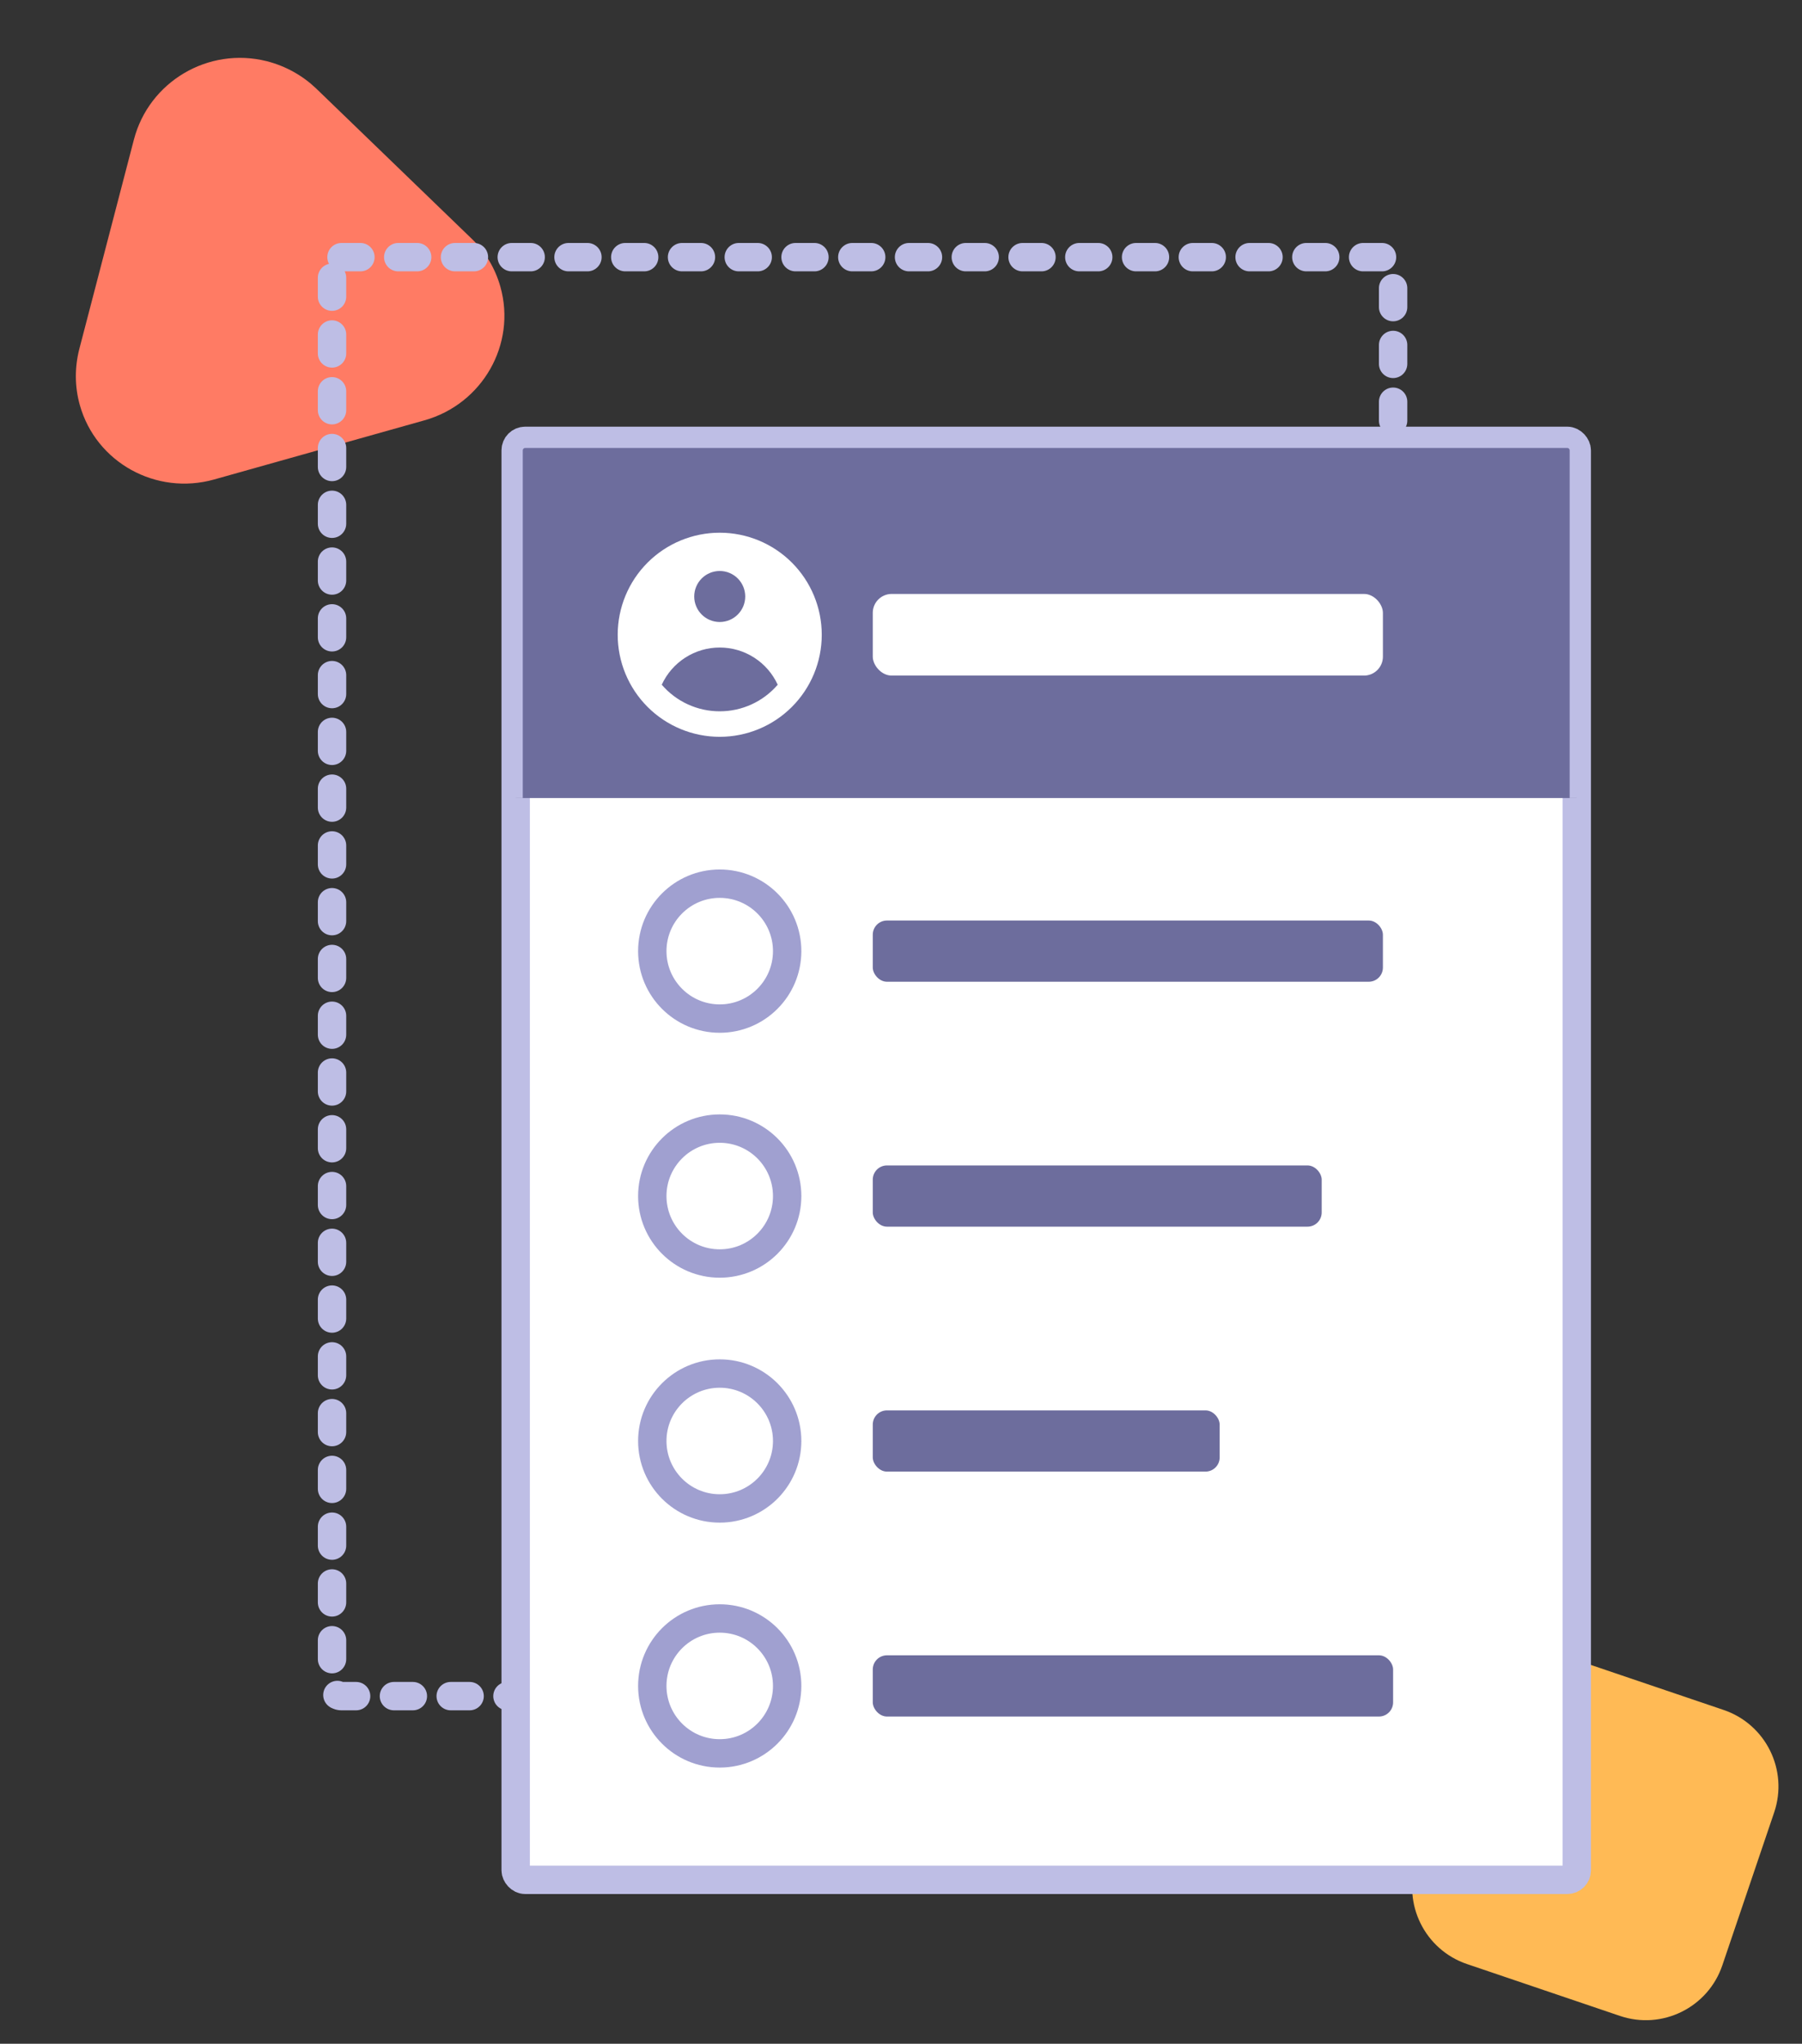<svg width="381" height="432" viewBox="0 0 381 432" fill="none" xmlns="http://www.w3.org/2000/svg">
    <rect x="0" y="0" width="381" height="432" fill="#333333" stroke="none"/>
    <path d="M99.728 50.46C102.515 53.147 104.669 56.597 105.802 60.627C109.212 72.755 102.021 85.397 89.749 88.847L45.287 101.348C33.015 104.799 20.289 97.757 16.879 85.629C15.757 81.638 15.798 77.57 16.765 73.786L28.308 29.524C31.5 17.254 44.053 9.836 56.389 12.932C60.445 13.966 63.974 15.984 66.799 18.66L99.728 50.46Z" fill="#FF7B64"/>
    <path d="M342.504 426.117L310.168 415.154C301.243 412.127 296.456 402.429 299.482 393.504L310.446 361.168C313.472 352.243 323.171 347.456 332.096 350.482L364.431 361.446C373.357 364.472 378.144 374.17 375.117 383.096L364.154 415.432C361.127 424.357 351.429 429.144 342.504 426.117Z" fill="#FFBA55"/>
    <rect x="70.201" y="54.358" width="224.348" height="304.164" rx="2" stroke="#BEBEE5" stroke-width="6" stroke-linecap="round" stroke-linejoin="round" stroke-dasharray="4 8"/>
    <rect x="109.03" y="93.188" width="224.348" height="304.164" rx="2" fill="white" stroke="#BEBEE5" stroke-width="6" stroke-linecap="round" stroke-linejoin="round"/>
    <path d="M109.03 95.188C109.03 94.083 109.926 93.188 111.03 93.188H331.378C332.483 93.188 333.378 94.083 333.378 95.188V168.689H109.03V95.188Z" fill="#6D6D9D"/>
    <path d="M107.53 95.188C107.53 93.254 109.097 91.688 111.03 91.688H331.378C333.311 91.688 334.878 93.254 334.878 95.188H331.878C331.878 94.911 331.654 94.688 331.378 94.688H111.03C110.754 94.688 110.53 94.911 110.53 95.188H107.53ZM333.378 168.689H109.03H333.378ZM107.53 168.689V95.188C107.53 93.254 109.097 91.688 111.03 91.688V94.688C110.754 94.688 110.53 94.911 110.53 95.188V168.689H107.53ZM331.378 91.688C333.311 91.688 334.878 93.254 334.878 95.188V168.689H331.878V95.188C331.878 94.911 331.654 94.688 331.378 94.688V91.688Z" fill="#BEBEE5"/>
    <circle cx="152.173" cy="201.047" r="14.258" fill="white" stroke="#A0A0D0" stroke-width="6"/>
    <circle cx="152.173" cy="252.819" r="14.258" fill="white" stroke="#A0A0D0" stroke-width="6"/>
    <circle cx="152.173" cy="304.592" r="14.258" fill="white" stroke="#A0A0D0" stroke-width="6"/>
    <circle cx="152.173" cy="356.365" r="14.258" fill="white" stroke="#A0A0D0" stroke-width="6"/>
    <rect x="184.531" y="246.347" width="94.916" height="12.943" rx="3" fill="#6D6D9D"/>
    <rect x="184.531" y="194.575" width="107.86" height="12.943" rx="3" fill="#6D6D9D"/>
    <rect x="184.531" y="349.893" width="110.017" height="12.943" rx="3" fill="#6D6D9D"/>
    <rect x="184.531" y="298.12" width="73.345" height="12.943" rx="3" fill="#6D6D9D"/>
    <rect x="184.531" y="125.545" width="107.86" height="17.258" rx="4" fill="white"/>
    <path fill-rule="evenodd" clip-rule="evenodd" d="M173.745 134.174C173.745 139.896 171.473 145.382 167.427 149.428C163.382 153.474 157.895 155.746 152.173 155.746C146.452 155.746 140.965 153.474 136.92 149.428C132.874 145.382 130.602 139.896 130.602 134.174C130.602 128.453 132.874 122.966 136.92 118.921C140.965 114.875 146.452 112.602 152.173 112.602C157.895 112.602 163.382 114.875 167.427 118.921C171.473 122.966 173.745 128.453 173.745 134.174ZM157.566 126.085C157.566 127.515 156.998 128.887 155.987 129.898C154.976 130.91 153.604 131.478 152.173 131.478C150.743 131.478 149.371 130.91 148.36 129.898C147.349 128.887 146.781 127.515 146.781 126.085C146.781 124.655 147.349 123.283 148.36 122.271C149.371 121.26 150.743 120.692 152.173 120.692C153.604 120.692 154.976 121.26 155.987 122.271C156.998 123.283 157.566 124.655 157.566 126.085ZM152.173 136.871C149.592 136.87 147.064 137.611 144.891 139.005C142.718 140.399 140.991 142.387 139.915 144.734C141.432 146.499 143.314 147.915 145.429 148.885C147.545 149.855 149.846 150.356 152.173 150.353C154.501 150.356 156.802 149.855 158.918 148.885C161.033 147.915 162.914 146.499 164.432 144.734C163.356 142.387 161.629 140.399 159.456 139.005C157.283 137.611 154.755 136.87 152.173 136.871Z" fill="white"/>
</svg>
